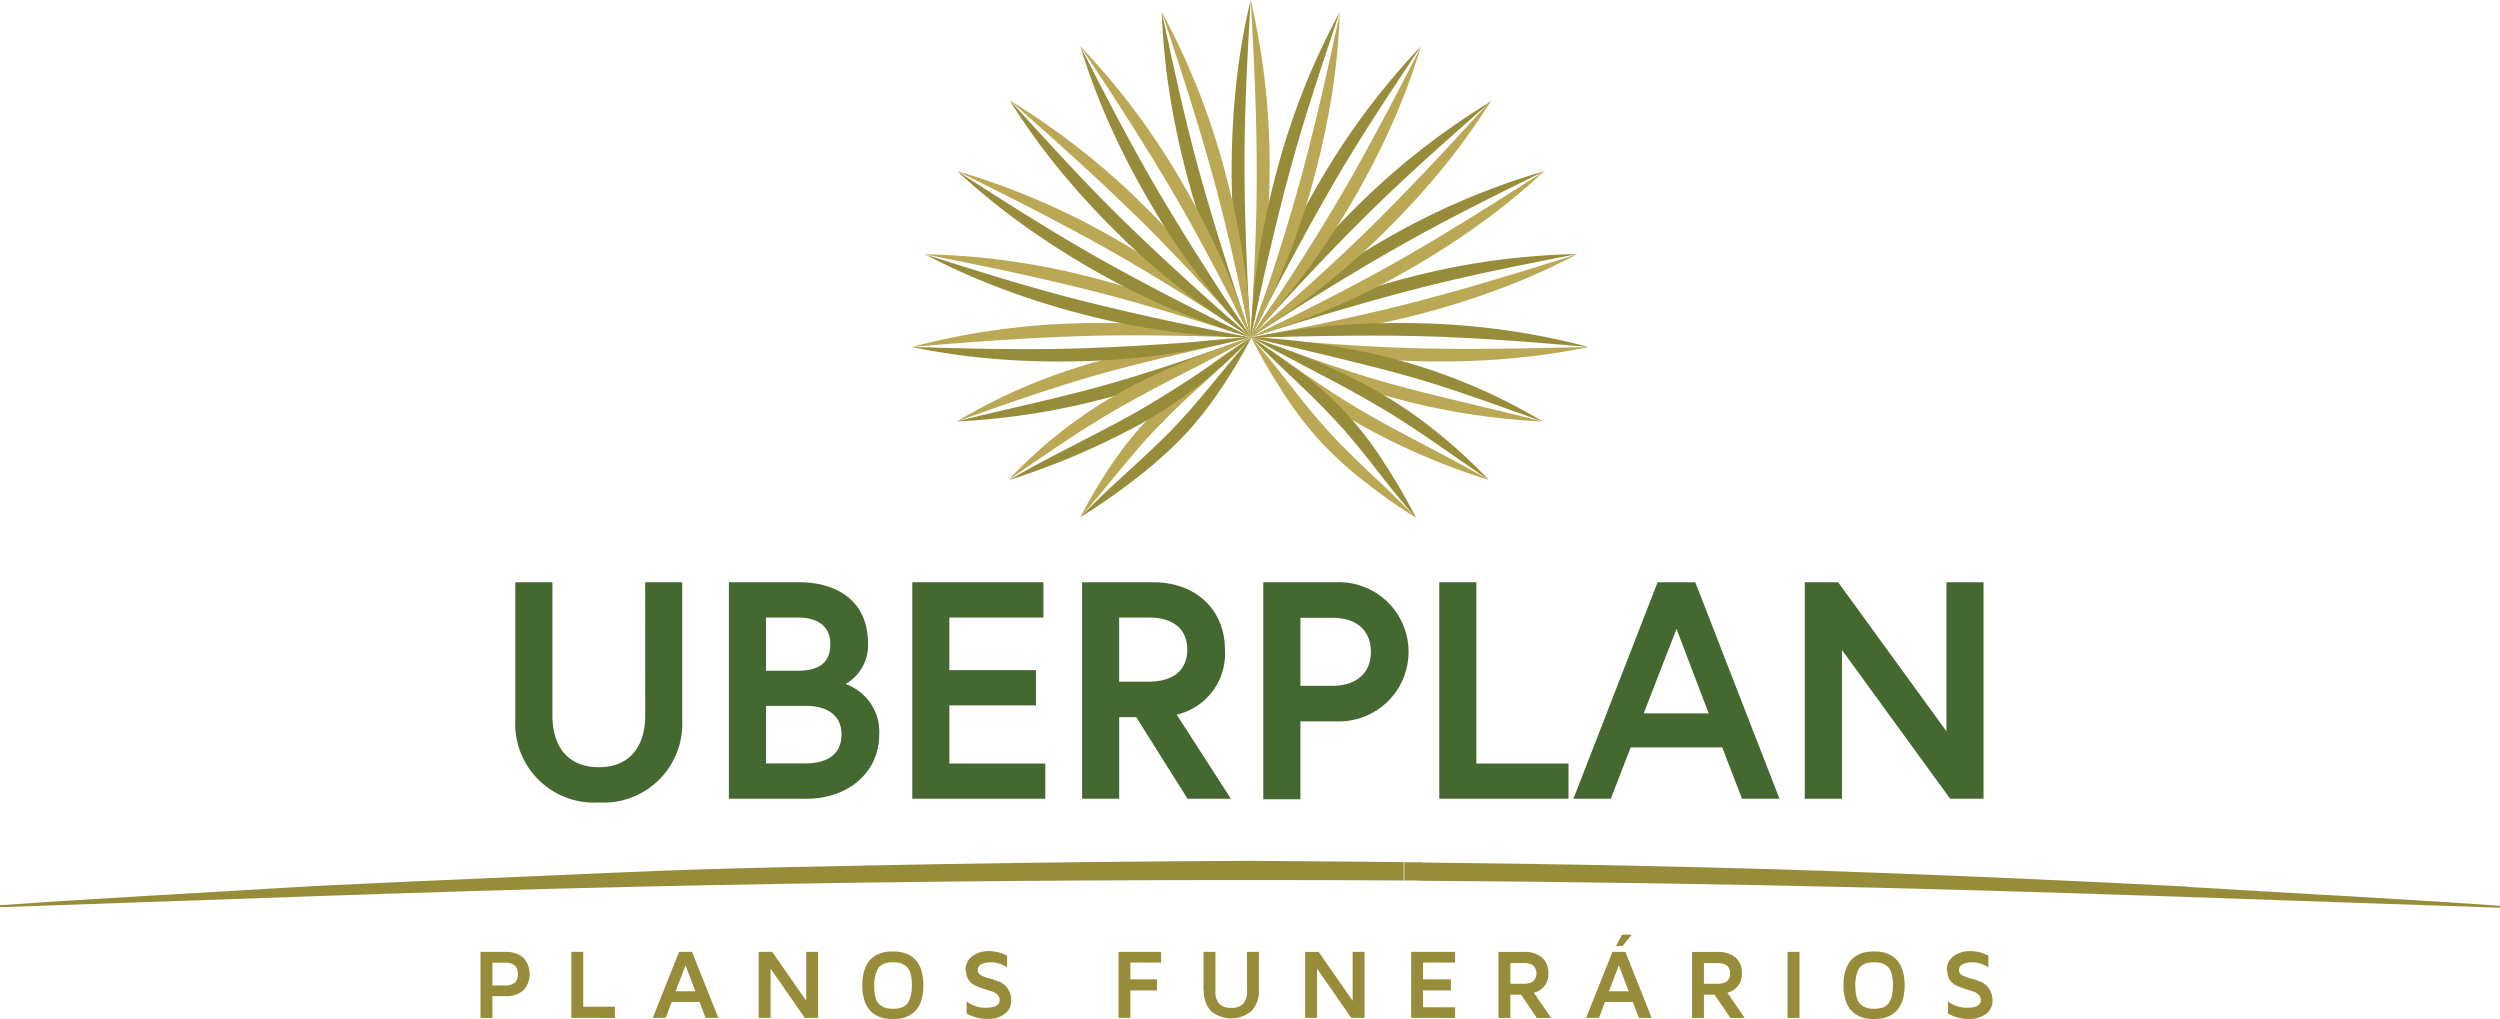 <svg xmlns="http://www.w3.org/2000/svg" width="231.104" height="94.199" viewBox="0 0 231.104 94.199"><path data-name="Caminho 1" d="M59.638 53.825h3.427v12.751a7.278 7.278 0 0 1-7.716 7.607 7.285 7.285 0 0 1-7.716-7.607V53.825h3.434v12.32c0 2.861 1.427 4.777 4.289 4.777s4.289-1.929 4.289-4.777z" fill="#456830"/><path data-name="Caminho 2" d="M67.379 53.825h6.494c3.26 0 6.372 1.517 6.372 5.716a4.128 4.128 0 0 1-2.083 3.691 4.668 4.668 0 0 1 3.112 4.687c0 3.517-2.913 5.916-6.687 5.916h-7.208zm6.378 8.179c1.929 0 3-.72 3-2.463s-1.286-2.456-3-2.456h-2.945v4.919zm4.032 5.911c0-1.89-1.427-2.662-3.318-2.662h-3.659v5.318h3.659c1.89 0 3.318-.772 3.318-2.656" fill="#456830"/><path data-name="Caminho 3" d="M87.762 61.946h8.005v3.26h-8.005v5.375h8.867v3.254H84.335v-20.01h12.12v3.26h-8.693z" fill="#456830"/><path data-name="Caminho 4" d="M100.03 53.825h6.571c3.98 0 6.636 2.572 6.636 6.231a5.782 5.782 0 0 1-4.462 6.006l5.009 7.774h-4.006l-4.745-7.542h-1.575v7.542h-3.428zm9.722 6.231c0-1.974-1.376-2.971-3.575-2.971h-2.72v5.93h2.72c2.2 0 3.575-1 3.575-2.977" fill="#456830"/><path data-name="Caminho 5" d="M116.78 53.825h6.8a6.433 6.433 0 1 1 0 12.86h-3.369v7.2h-3.431zm9.947 6.43c0-1.89-1.228-3.144-3.569-3.144h-2.945v6.288h2.945c2.34 0 3.569-1.286 3.569-3.144" fill="#456830"/><path data-name="Caminho 6" d="M133.048 53.825h3.427v16.756h8.52v3.254h-11.947z" fill="#456830"/><path data-name="Caminho 7" d="M153.231 53.825h3.485l7.78 20.01h-3.459l-1.833-4.745h-8.462l-1.833 4.745h-3.458zm-1.286 12.12h6.006l-2.971-7.806z" fill="#456830"/><path data-name="Caminho 8" d="M169.923 53.825l10.011 13.779V53.825h3.427v20.01h-3.086l-10-13.747v13.747h-3.438v-20.01z" fill="#456830"/><path data-name="Caminho 9" d="M44.418 94.095v-6.1h2.283a2.437 2.437 0 0 1 1.678.534 2.25 2.25 0 0 1 0 3.029 2.475 2.475 0 0 1-1.678.527h-1.183v2.013zm1.1-3h1.1a1.427 1.427 0 0 0 .99-.264 1.1 1.1 0 0 0 .264-.791 1.042 1.042 0 0 0-.27-.778 1.4 1.4 0 0 0-.984-.264h-1.1z" fill="#978c3a"/><path data-name="Caminho 10" d="M52.815 94.095v-6.1h1.1v5.067h2.932v1.035z" fill="#978c3a"/><path data-name="Caminho 11" d="M60.345 94.095l2.424-6.1h1.209l2.424 6.1h-1.177l-.559-1.472h-2.572l-.559 1.472zm2.109-2.463h1.826l-.907-2.392z" fill="#978c3a"/><path data-name="Caminho 12" d="M70.138 94.095v-6.1h1.25l3.138 4.52v-4.52h1.1v6.1h-1.228l-3.16-4.552v4.552z" fill="#978c3a"/><path data-name="Caminho 13" d="M79.712 91.048a4.5 4.5 0 0 1 .174-1.286 2.572 2.572 0 0 1 .45-.907 2.2 2.2 0 0 1 .643-.547 2.5 2.5 0 0 1 .759-.283 4.432 4.432 0 0 1 .8-.071 4.5 4.5 0 0 1 .8.071 2.624 2.624 0 0 1 .759.283 2.4 2.4 0 0 1 .643.547 2.572 2.572 0 0 1 .45.907 5.067 5.067 0 0 1 0 2.63 2.488 2.488 0 0 1-.45.907 2.289 2.289 0 0 1-.643.547 2.623 2.623 0 0 1-.759.283 3.98 3.98 0 0 1-.8.071 3.915 3.915 0 0 1-.8-.071 2.5 2.5 0 0 1-.759-.283 2.109 2.109 0 0 1-.643-.547 2.489 2.489 0 0 1-.45-.907 4.5 4.5 0 0 1-.174-1.286m1.1 0a4.057 4.057 0 0 0 .135 1.138 1.286 1.286 0 0 0 .4.643 1.556 1.556 0 0 0 .547.289 2.5 2.5 0 0 0 .643.077 2.612 2.612 0 0 0 .54-.045 1.589 1.589 0 0 0 .469-.167 1.074 1.074 0 0 0 .392-.367 2.142 2.142 0 0 0 .257-.643 4.135 4.135 0 0 0 .1-.952 3.987 3.987 0 0 0-.135-1.125 1.286 1.286 0 0 0-.405-.643 1.44 1.44 0 0 0-.547-.283 2.507 2.507 0 0 0-.643-.071 3.156 3.156 0 0 0-.527.039 1.537 1.537 0 0 0-.476.174 1.17 1.17 0 0 0-.392.36 2.32 2.32 0 0 0-.251.643 4.031 4.031 0 0 0-.1.945" fill="#978c3a"/><path data-name="Caminho 14" d="M89.26 89.71a1.543 1.543 0 0 1 .643-1.337 2.572 2.572 0 0 1 1.556-.45 3.536 3.536 0 0 1 1.64.424v1.08a2.681 2.681 0 0 0-1.511-.469 1.89 1.89 0 0 0-.855.174.579.579 0 0 0-.354.553.534.534 0 0 0 .321.476 3.344 3.344 0 0 0 .772.289 8.845 8.845 0 0 1 .913.3 1.794 1.794 0 0 1 .778.643 1.929 1.929 0 0 1 .315 1.138 1.434 1.434 0 0 1-.611 1.2 2.4 2.4 0 0 1-1.492.463 3.858 3.858 0 0 1-2.013-.508v-1.112a2.861 2.861 0 0 0 1.762.585c.836 0 1.286-.231 1.286-.7a.675.675 0 0 0-.225-.527 1.35 1.35 0 0 0-.579-.309l-.746-.238a7.778 7.778 0 0 1-.746-.3 1.382 1.382 0 0 1-.572-.5 1.5 1.5 0 0 1-.231-.849" fill="#978c3a"/><path data-name="Caminho 15" d="M103.393 94.095v-6.1h3.942v.99h-2.842v1.543h2.463v1.035h-2.463v2.533z" fill="#978c3a"/><path data-name="Caminho 16" d="M111.257 91.517v-3.524h1.1v3.614a1.7 1.7 0 0 0 .347 1.183 1.46 1.46 0 0 0 1.112.373 1.434 1.434 0 0 0 1.106-.373 1.672 1.672 0 0 0 .354-1.183v-3.614h1.1v3.524a2.681 2.681 0 0 1-.675 1.929 2.913 2.913 0 0 1-3.774 0 2.707 2.707 0 0 1-.643-1.929" fill="#978c3a"/><path data-name="Caminho 17" d="M120.651 94.095v-6.1h1.247l3.143 4.518v-4.52h1.1v6.1h-1.228l-3.162-4.55v4.552z" fill="#978c3a"/><path data-name="Caminho 18" d="M130.45 94.095v-6.1h4.064v.99h-2.964v1.543h2.572v1.035h-2.572v1.55h2.964v.984z" fill="#978c3a"/><path data-name="Caminho 19" d="M138.52 94.096v-6.1h2.347a2.514 2.514 0 0 1 1.665.508 1.807 1.807 0 0 1 .6 1.46 1.723 1.723 0 0 1-1.344 1.8l1.607 2.334h-1.331l-1.454-2.152h-.99V94.1zm1.1-3.157h1.215a1.6 1.6 0 0 0 .874-.2 1.048 1.048 0 0 0 0-1.511 1.6 1.6 0 0 0-.874-.2h-1.215z" fill="#978c3a"/><path data-name="Caminho 20" d="M146.621 94.095l2.431-6.1h1.2l2.431 6.1h-1.182l-.559-1.472h-2.572l-.559 1.472zm2.115-2.463h1.82l-.907-2.392zm.643-4.16l.566-1.067h.894l-.855 1.042z" fill="#978c3a"/><path data-name="Caminho 21" d="M156.414 94.096v-6.1h2.341a2.52 2.52 0 0 1 1.672.508 1.826 1.826 0 0 1 .592 1.46 1.723 1.723 0 0 1-1.337 1.8l1.6 2.334h-1.325l-1.46-2.148h-.984v2.154zm1.1-3.157h1.215a1.614 1.614 0 0 0 .874-.2.823.823 0 0 0 .315-.752.81.81 0 0 0-.315-.759 1.614 1.614 0 0 0-.874-.2h-1.215z" fill="#978c3a"/><path data-name="Retângulo 1" fill="#978c3a" d="M165.249 87.993h1.1v6.102h-1.1z"/><path data-name="Caminho 22" d="M170.412 91.048a4.5 4.5 0 0 1 .174-1.286 2.572 2.572 0 0 1 .45-.907 2.282 2.282 0 0 1 .643-.547 2.572 2.572 0 0 1 .759-.283 4.5 4.5 0 0 1 .8-.071 4.432 4.432 0 0 1 .8.071 2.571 2.571 0 0 1 .759.283 2.4 2.4 0 0 1 .643.547 2.713 2.713 0 0 1 .457.907 5.067 5.067 0 0 1 0 2.63 2.571 2.571 0 0 1-.457.907 2.289 2.289 0 0 1-.643.547 2.572 2.572 0 0 1-.759.283 3.914 3.914 0 0 1-.8.071 3.979 3.979 0 0 1-.8-.071 2.573 2.573 0 0 1-.759-.283 2.187 2.187 0 0 1-.643-.547 2.488 2.488 0 0 1-.45-.907 4.5 4.5 0 0 1-.174-1.286m1.1 0a4.055 4.055 0 0 0 .135 1.138 1.286 1.286 0 0 0 .405.643 1.531 1.531 0 0 0 .54.289 2.573 2.573 0 0 0 .643.077 2.7 2.7 0 0 0 .54-.045 1.653 1.653 0 0 0 .469-.167 1.125 1.125 0 0 0 .392-.367 1.987 1.987 0 0 0 .251-.643 4.5 4.5 0 0 0-.039-2.077 1.286 1.286 0 0 0-.405-.643 1.44 1.44 0 0 0-.547-.283 2.488 2.488 0 0 0-.643-.071 3.213 3.213 0 0 0-.534.039 1.446 1.446 0 0 0-.469.174 1.132 1.132 0 0 0-.4.36 2.136 2.136 0 0 0-.244.643 3.7 3.7 0 0 0-.1.945" fill="#978c3a"/><path data-name="Caminho 23" d="M179.967 89.71a1.55 1.55 0 0 1 .643-1.337 2.572 2.572 0 0 1 1.556-.45 3.536 3.536 0 0 1 1.64.424v1.08a2.656 2.656 0 0 0-1.511-.469 1.929 1.929 0 0 0-.855.174.579.579 0 0 0-.347.553.527.527 0 0 0 .315.476 3.344 3.344 0 0 0 .772.289 8.355 8.355 0 0 1 .913.3 1.756 1.756 0 0 1 .778.643 1.929 1.929 0 0 1 .321 1.138 1.453 1.453 0 0 1-.611 1.2 2.418 2.418 0 0 1-1.5.463 3.858 3.858 0 0 1-2.013-.508v-1.112a2.874 2.874 0 0 0 1.762.585c.836 0 1.286-.231 1.286-.7a.682.682 0 0 0-.231-.527 1.325 1.325 0 0 0-.572-.309l-.746-.238a7.196 7.196 0 0 1-.746-.3 1.44 1.44 0 0 1-.579-.5 1.492 1.492 0 0 1-.225-.849" fill="#978c3a"/><path data-name="Caminho 24" d="M115.565 79.577q-14.467.064-28.935.309c-9.645.193-19.29.322-28.935.746s-19.258.817-28.877 1.286c-9.606.592-19.219 1.08-28.819 1.762v.18c19.251-.643 38.49-1.421 57.747-1.865s38.522-.643 57.786-.643q7.118 0 14.223.039v-1.7q-7.131-.064-14.249-.116" fill="#978c3a"/><path data-name="Caminho 25" d="M202.291 81.962q-14.422-.746-28.87-1.286c-14-.534-28.022-.791-42.039-.945-.1.566-.225 1.125-.334 1.685q21.161.135 42.309.643c19.251.463 38.5 1.222 57.747 1.852v-.18c-9.606-.675-19.219-1.157-28.825-1.743" fill="#978c3a"/><path data-name="Caminho 26" d="M129.814 79.692v1.7h1.286c.109-.559.231-1.119.334-1.685h-1.569" fill="#978c3a"/><path data-name="Caminho 27" d="M115.612 0c-.3 5.228-.585 10.4-.566 15.586s.257 10.359.566 15.58a66.472 66.472 0 0 1-1.755-15.58 74.413 74.413 0 0 1 .424-7.87A61.722 61.722 0 0 1 115.612 0" fill="#978c3a"/><path data-name="Caminho 28" d="M115.616 31.166c.289-5.221.579-10.4.559-15.586s-.257-10.359-.559-15.58a66.825 66.825 0 0 1 1.749 15.586 74.381 74.381 0 0 1-.424 7.845 62.908 62.908 0 0 1-1.325 7.716" fill="#bba855"/><path data-name="Caminho 29" d="M107.399 1.112c1.1 5.144 2.186 10.179 3.581 15.175s2.99 9.921 4.668 14.879a66.512 66.512 0 0 1-5.819-14.564 74.907 74.907 0 0 1-1.665-7.677 62.519 62.519 0 0 1-.765-7.813" fill="#978c3a"/><path data-name="Caminho 30" d="M115.616 31.165c-1.1-5.144-2.193-10.179-3.581-15.175s-2.99-9.921-4.636-14.878a66.364 66.364 0 0 1 5.787 14.564 72.881 72.881 0 0 1 1.665 7.677 62.519 62.519 0 0 1 .772 7.812" fill="#bba855"/><path data-name="Caminho 31" d="M145.811 23.488a61.083 61.083 0 0 1-7.169 3.215 74 74 0 0 1-7.5 2.36 66.775 66.775 0 0 1-15.528 2.16c5.144-1 10.211-2.013 15.232-3.318s9.99-2.829 14.965-4.417" fill="#bba855"/><path data-name="Caminho 32" d="M115.616 31.211a61.577 61.577 0 0 1 7.163-3.215 74.512 74.512 0 0 1 7.5-2.36 66.762 66.762 0 0 1 15.528-2.154c-5.144 1-10.211 2.006-15.232 3.311s-9.966 2.823-14.956 4.4" fill="#978c3a"/><path data-name="Caminho 33" d="M146.847 32.078a63.2 63.2 0 0 1-7.774 1.106 72.705 72.705 0 0 1-7.851.206 66.524 66.524 0 0 1-15.528-2.192c5.208.457 10.371.874 15.56 1s10.359 0 15.593-.122" fill="#bba855"/><path data-name="Caminho 34" d="M115.694 31.198a63.088 63.088 0 0 1 7.78-1.106 72.779 72.779 0 0 1 7.857-.206 66.621 66.621 0 0 1 15.528 2.193c-5.215-.457-10.378-.874-15.56-1s-10.365 0-15.593.122" fill="#978c3a"/><path data-name="Caminho 35" d="M142.623 38.965a63.785 63.785 0 0 1-13.946-2.225 53.368 53.368 0 0 1-12.983-5.574c4.449 1.575 8.809 3.215 13.3 4.43s9.053 2.205 13.625 3.369" fill="#bba855"/><path data-name="Caminho 36" d="M115.694 31.166a69.585 69.585 0 0 1 7.028.727 60.536 60.536 0 0 1 6.919 1.5 52.918 52.918 0 0 1 12.982 5.575c-4.443-1.575-8.809-3.215-13.3-4.43s-9.06-2.225-13.625-3.369" fill="#978c3a"/><path data-name="Caminho 37" d="M88.431 38.965c4.61-1.17 9.227-2.1 13.754-3.376s8.95-2.829 13.432-4.424A53.214 53.214 0 0 1 102.5 36.74a66.132 66.132 0 0 1-14.069 2.225" fill="#978c3a"/><path data-name="Caminho 38" d="M115.617 31.166c-4.617 1.151-9.233 2.1-13.76 3.369s-8.944 2.836-13.426 4.43a52.822 52.822 0 0 1 13.111-5.575 63.657 63.657 0 0 1 6.983-1.492 70.862 70.862 0 0 1 7.073-.733" fill="#bba855"/><path data-name="Caminho 39" d="M137.619 44.366a61.811 61.811 0 0 1-11.85-5.1 41.575 41.575 0 0 1-5.33-3.684 47.087 47.087 0 0 1-4.732-4.4c3.569 2.424 6.976 4.957 10.661 7.073s7.523 3.942 11.252 6.108" fill="#bba855"/><path data-name="Caminho 40" d="M115.694 31.196c2.038.694 4.07 1.4 6.051 2.244a52.681 52.681 0 0 1 5.787 2.855 41.2 41.2 0 0 1 5.337 3.684 45.653 45.653 0 0 1 4.752 4.385c-3.569-2.418-6.976-4.957-10.661-7.073-1.826-1.074-3.71-2.058-5.594-3.054s-3.781-2.019-5.658-3.074" fill="#978c3a"/><path data-name="Caminho 41" d="M130.887 47.851a50.3 50.3 0 0 1-4.672-3.277 33.86 33.86 0 0 1-4.237-3.858 34.393 34.393 0 0 1-3.466-4.578 55.979 55.979 0 0 1-2.855-4.938c1.286 1.427 2.45 2.913 3.614 4.4s2.315 2.958 3.581 4.314c2.495 2.758 5.408 5.176 8.037 7.941" fill="#bba855"/><path data-name="Caminho 42" d="M115.655 31.198c1.588 1.055 3.176 2.1 4.668 3.286a31.166 31.166 0 0 1 7.716 8.43 53.791 53.791 0 0 1 2.855 4.938c-1.286-1.421-2.45-2.906-3.614-4.392s-2.321-2.951-3.581-4.321-2.572-2.668-3.961-3.974-2.726-2.623-4.077-3.967" fill="#978c3a"/><path data-name="Caminho 43" d="M99.863 47.819c2.675-2.81 5.678-5.253 8.327-7.954s4.919-5.787 7.5-8.693a45.4 45.4 0 0 1-2.977 4.99 31.815 31.815 0 0 1-3.678 4.54 42.6 42.6 0 0 1-4.4 3.819 61.641 61.641 0 0 1-4.771 3.3" fill="#978c3a"/><path data-name="Caminho 44" d="M115.693 31.166c-1.376 1.363-2.758 2.72-4.179 4.012s-2.829 2.572-4.147 3.948c-2.668 2.681-4.919 5.787-7.5 8.693a47.1 47.1 0 0 1 2.971-5 32.626 32.626 0 0 1 3.684-4.5 55.3 55.3 0 0 1 9.176-7.157" fill="#bba855"/><path data-name="Caminho 45" d="M93.305 44.366c3.781-2.205 7.716-4.019 11.484-6.134s7.285-4.572 10.931-7.073a43.905 43.905 0 0 1-4.842 4.43 42.267 42.267 0 0 1-5.5 3.633 68.433 68.433 0 0 1-12.069 5.144" fill="#978c3a"/><path data-name="Caminho 46" d="M115.694 31.166c-1.929 1.067-3.858 2.115-5.787 3.093s-3.858 1.98-5.729 3.041c-3.781 2.07-7.285 4.578-10.931 7.041a43.9 43.9 0 0 1 4.842-4.43 41.638 41.638 0 0 1 5.485-3.646 56.131 56.131 0 0 1 5.973-2.829c2.013-.849 4.077-1.562 6.147-2.263" fill="#bba855"/><path data-name="Caminho 47" d="M84.29 32.078c5.228.141 10.41.289 15.593.122s10.346-.547 15.56-1a66.568 66.568 0 0 1-15.528 2.193 72.829 72.829 0 0 1-7.857-.206 63.091 63.091 0 0 1-7.768-1.109" fill="#978c3a"/><path data-name="Caminho 48" d="M115.443 31.198c-5.234-.141-10.41-.289-15.593-.122s-10.346.547-15.56 1a66.569 66.569 0 0 1 15.528-2.193 72.87 72.87 0 0 1 7.857.206 63.089 63.089 0 0 1 7.767 1.106" fill="#bba855"/><path data-name="Caminho 49" d="M85.415 23.489c4.99 1.582 9.928 3.144 14.962 4.4s10.1 2.321 15.239 3.318a66.781 66.781 0 0 1-15.535-2.16 73.994 73.994 0 0 1-7.472-2.36 61.085 61.085 0 0 1-7.169-3.215" fill="#978c3a"/><path data-name="Caminho 50" d="M115.616 31.211c-4.99-1.582-9.928-3.138-14.962-4.4s-10.1-2.315-15.239-3.311a66.768 66.768 0 0 1 15.554 2.154 73.994 73.994 0 0 1 7.5 2.36 62.154 62.154 0 0 1 7.169 3.215" fill="#bba855"/><path data-name="Caminho 51" d="M88.489 15.818c4.4 2.829 8.764 5.626 13.284 8.166s9.143 4.874 13.844 7.182a66.7 66.7 0 0 1-14.429-6.148 74.028 74.028 0 0 1-6.616-4.237 61.689 61.689 0 0 1-6.083-4.963" fill="#978c3a"/><path data-name="Caminho 52" d="M115.617 31.166c-4.4-2.829-8.764-5.626-13.291-8.166s-9.143-4.874-13.837-7.182a66.872 66.872 0 0 1 14.41 6.147 74.961 74.961 0 0 1 6.616 4.237 61.688 61.688 0 0 1 6.083 4.964" fill="#bba855"/><path data-name="Caminho 53" d="M142.763 15.818a61.6 61.6 0 0 1-6.076 4.964 75.062 75.062 0 0 1-6.623 4.237 66.787 66.787 0 0 1-14.422 6.147c4.694-2.308 9.33-4.617 13.837-7.182s8.854-5.337 13.284-8.166" fill="#bba855"/><path data-name="Caminho 54" d="M115.616 31.166a60.864 60.864 0 0 1 6.076-4.964 74.126 74.126 0 0 1 6.623-4.237 66.654 66.654 0 0 1 14.448-6.147c-4.694 2.308-9.336 4.617-13.837 7.182s-8.886 5.337-13.284 8.166" fill="#978c3a"/><path data-name="Caminho 55" d="M93.388 9.317c3.524 3.858 7 7.716 10.719 11.323s7.568 7.073 11.51 10.526a66.7 66.7 0 0 1-12.345-9.645 76.733 76.733 0 0 1-5.3-5.787 61.95 61.95 0 0 1-4.585-6.372" fill="#978c3a"/><path data-name="Caminho 56" d="M115.616 31.166c-3.524-3.858-7.009-7.716-10.719-11.323s-7.568-7.073-11.51-10.526a66.228 66.228 0 0 1 12.339 9.677 71.877 71.877 0 0 1 5.3 5.787 61.238 61.238 0 0 1 4.591 6.366" fill="#bba855"/><path data-name="Caminho 57" d="M137.836 9.317a61.951 61.951 0 0 1-4.585 6.372 75.4 75.4 0 0 1-5.3 5.787 66.871 66.871 0 0 1-12.339 9.645c3.935-3.446 7.819-6.874 11.5-10.526s7.2-7.452 10.719-11.323" fill="#bba855"/><path data-name="Caminho 58" d="M115.616 31.165a60.248 60.248 0 0 1 4.585-6.367 71.869 71.869 0 0 1 5.3-5.787 66.421 66.421 0 0 1 12.335-9.643c-3.935 3.446-7.819 6.874-11.51 10.526s-7.2 7.452-10.712 11.323" fill="#978c3a"/><path data-name="Caminho 59" d="M99.863 4.269c2.392 4.662 4.752 9.266 7.394 13.734s5.453 8.809 8.359 13.162a66.376 66.376 0 0 1-9.388-12.564 73.062 73.062 0 0 1-3.6-6.983 62.413 62.413 0 0 1-2.765-7.349" fill="#978c3a"/><path data-name="Caminho 60" d="M115.616 31.165c-2.392-4.655-4.752-9.266-7.394-13.734s-5.453-8.809-8.359-13.162a66.376 66.376 0 0 1 9.388 12.56 73.166 73.166 0 0 1 3.6 6.989 62.323 62.323 0 0 1 2.765 7.343" fill="#bba855"/><path data-name="Caminho 61" d="M131.364 4.269a62.415 62.415 0 0 1-2.746 7.349 73.068 73.068 0 0 1-3.6 6.983 66.614 66.614 0 0 1-9.381 12.564c2.9-4.353 5.748-8.68 8.359-13.162s5-9.073 7.388-13.734" fill="#bba855"/><path data-name="Caminho 62" d="M115.616 31.165a61.172 61.172 0 0 1 2.758-7.343 73.162 73.162 0 0 1 3.6-6.989 66.375 66.375 0 0 1 9.389-12.564c-2.906 4.353-5.787 8.68-8.359 13.162s-5 9.079-7.388 13.734" fill="#978c3a"/><path data-name="Caminho 63" d="M123.859 1.112a62.517 62.517 0 0 1-.765 7.812 74.9 74.9 0 0 1-1.665 7.677 66.813 66.813 0 0 1-5.787 14.564c1.672-4.957 3.3-9.87 4.662-14.879s2.482-10.063 3.581-15.175" fill="#bba855"/><path data-name="Caminho 64" d="M115.616 31.165a61.322 61.322 0 0 1 .784-7.812 74.53 74.53 0 0 1 1.665-7.677 66.363 66.363 0 0 1 5.788-14.564c-1.678 4.957-3.311 9.87-4.668 14.879s-2.476 10.056-3.575 15.175" fill="#978c3a"/></svg>